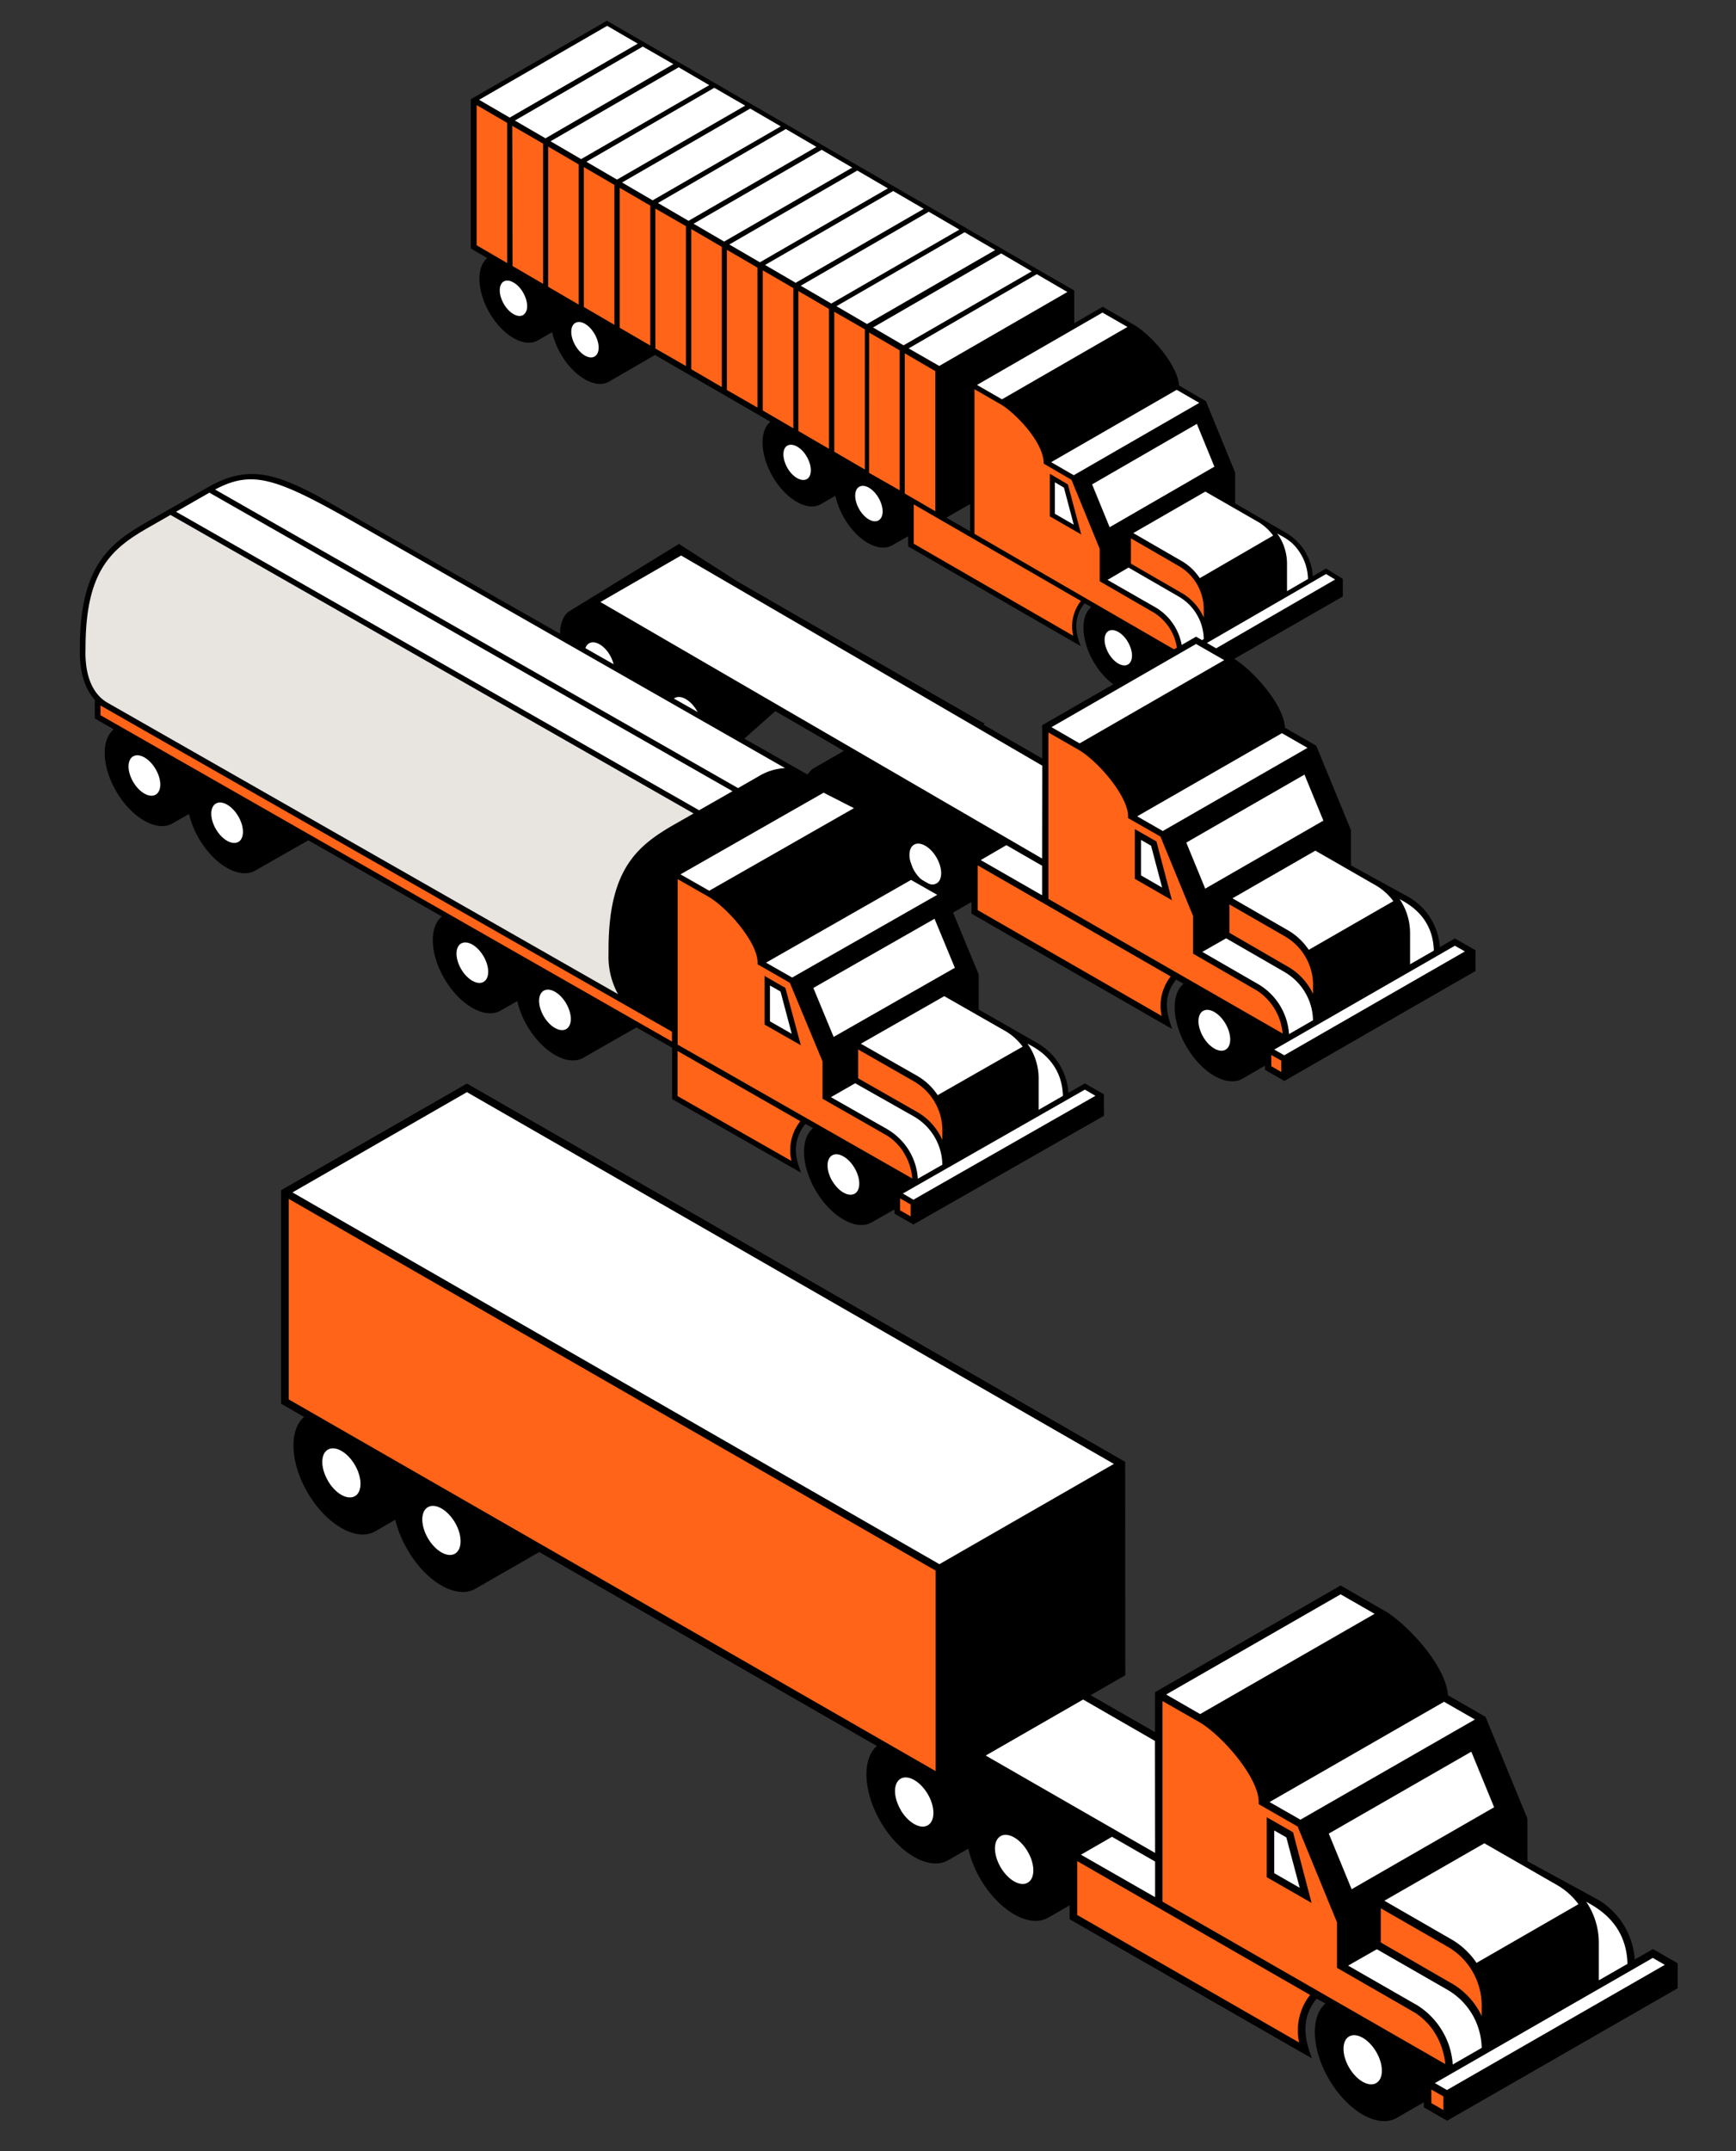 <svg id="Layer_1" data-name="Layer 1" xmlns="http://www.w3.org/2000/svg" viewBox="0 0 562 696"><rect x="0" y="0" width="562" height="696" fill="#333333" stroke="none"/><defs><style>.cls-1{fill:#ff6418;}.cls-2{fill:#fff;}.cls-3{fill:#e8e5e1;}</style></defs><path d="M429.29,183.94l-4.3,2.5h0a17.47,17.47,0,0,0-8.61-14l-16.53-9.56v-10l-9.46-23.07-8.7-5.08c-.34-6.19-8.52-16.09-14.71-19.71h0l-10-5.76-9.21,5.33V94L196.47,6.72,152.41,32.11V80.4l5.33,3.1c-3.61,2.92-3.36,10.58.69,17.64,4.3,7.49,11.36,11.53,15.66,9l4.65-2.67a27,27,0,0,0,2.76,7c4.3,7.49,11.36,11.53,15.66,9l14.89-8.61,37.36,21.6c-3.62,2.93-3.36,10.59.68,17.65,4.31,7.49,11.36,11.53,15.67,9l4.65-2.67a27.53,27.53,0,0,0,2.75,7c4.3,7.49,11.36,11.53,15.66,9l5.17-2.93v3.27l55.86,32.28c-.78-2.24-3.36-8.27,1.29-13.86l2.15,1.21c-3.61,2.92-3.36,10.58.69,17.64,4.3,7.49,11.36,11.53,15.66,9l6.37-3.7v1.2l5.34,3.1L434.71,193V187.3ZM306.38,167.5l7.66-4.39v8.78Z"/><path class="cls-1" d="M377.82,216.39l2.93,1.72v3.36l-2.93-1.73Zm-27.89-21.95a13.26,13.26,0,0,0-2.49,11.27L295.8,175.93V163.2ZM389.7,197v2.84a17.16,17.16,0,0,0-7.06-7.92l-16.53-9.55v-8.18l15.58,9a16.17,16.17,0,0,1,8,13.77Zm-65.76-66.19c4.13,2.33,14,12,13.94,19.2l9,5.25L356,177.57v10.5l17.3,10a16.29,16.29,0,0,1,7.84,12.66l-65.67-38V125.93ZM177.45,47.43l9.9,5.77V98.56l-9.9-5.77Zm81,46.74,9.9,5.77v45.27l-9.9-5.77ZM154.3,34l9.9,5.76V85.13l-9.9-5.77Zm11.53,6.71,10,5.77V91.85l-9.9-5.77ZM189,54.06l9.9,5.77V105.1L189,99.33Zm11.62,6.71,9.9,5.77v45.27l-9.9-5.76Zm11.54,6.72,9.9,5.68v45.27l-9.9-5.68Zm11.62,6.62,9.89,5.77v45.36l-9.89-5.77Zm11.53,6.72,9.9,5.76v45.28l-9.9-5.68Zm11.62,6.63,9.9,5.76v45.36l-9.9-5.77Zm23.15,13.42,9.9,5.68v45.36l-9.9-5.77Zm11.28,6.72,9.89,5.76v45.27L281.34,153Zm11.53,6.71,9.9,5.77v45.35l-9.9-5.76Z"/><polygon points="345.72 156.74 339.86 153.3 339.86 167.07 350.02 172.92 345.72 156.74"/><path class="cls-2" d="M261.2,147.79c1.72,3,1.72,6.28,0,7.23s-4.57-.6-6.29-3.62-1.72-6.28,0-7.22S259.48,144.78,261.2,147.79Zm16.95,9.73c-1.72,1-1.72,4.21,0,7.23s4.56,4.64,6.29,3.61,1.72-4.22,0-7.23S279.87,156.48,278.15,157.52ZM163.08,91.07c-1.72,1-1.72,4.22,0,7.23s4.56,4.65,6.28,3.62,1.72-4.22,0-7.23S164.8,90.12,163.08,91.07Zm23.15,13.43c-1.72,1-1.72,4.21,0,7.23s4.56,4.64,6.28,3.61,1.72-4.22,0-7.23S188,103.46,186.23,104.5Zm246,83-50.61,29.26L378.68,215l50.61-29.26Zm-8.78-.17-6.8,3.95v-8.86a16.67,16.67,0,0,0-3.19-9.81c2.59,1.46,5,2.58,7.23,6A16.33,16.33,0,0,1,423.44,187.3Zm-75.83-33.57-7.32-4.22,40.63-23.41,7.31,4.22ZM365.17,215c-1.72,1-4.56-.6-6.28-3.61s-1.73-6.29,0-7.23,4.56.6,6.28,3.61S366.89,214,365.17,215Zm-11.62-58.27,5.68,13.86L393.14,151l-5.68-13.85Zm36.66,2.33-23.32,13.42,15.58,9a17.65,17.65,0,0,1,5.94,5.59l23.75-13.77a16.13,16.13,0,0,0-5.08-4.56ZM324.37,129.2,365,105.79l-8.09-4.65-40.63,23.41Zm58.44,81.59,6.89-4a16.23,16.23,0,0,0-7.83-13.6l-16.53-9.55-6.8,4,15.75,9a17.84,17.84,0,0,1,8.52,14.11ZM341.5,156.05l2.93,1.72,3.18,12-6.11-3.53Z"/><path class="cls-2" d="M208.09,15.07l9.9,5.68-41.4,24L166.69,39Zm11.62,6.71,9.9,5.77L188.12,51.48l-9.89-5.77Zm11.53,6.63,10,5.77L199.74,58.11l-9.89-5.77Zm11.62,6.72,9.9,5.76L211.28,64.82l-9.9-5.77Zm11.54,6.62,9.9,5.77L222.9,71.45,213,65.68ZM266,48.47l9.89,5.76L234.43,78.16l-9.9-5.77Zm11.53,6.71,9.9,5.77L246,84.87l-9.9-5.76Zm11.62,6.63,9.9,5.76L257.58,91.5l-9.9-5.77Zm11.53,6.71,9.9,5.77L269.11,98.21l-9.89-5.76Zm-20,36.32-9.89-5.77,41.48-23.92,9.9,5.76ZM324.11,82,334,87.8l-41.48,23.93-9.9-5.77Zm11.54,6.72,9.89,5.76-41.48,23.93-9.9-5.68ZM165,38.05l-9.9-5.76L196.56,8.36l9.9,5.76Z"/><path d="M437.33,268.55,426.1,241.28l-10.1-5.8c-.45-7.38-9.62-17.67-15.68-21.82l.07,0L387.2,206l-49.82,28.66V245.4l-19.33-11.11-19.84,11.39c-5-6.85-11.92-10.26-16.38-7.69l-18.17,10.45c-5,2.88-5,12.24,0,20.9s13.16,13.33,18.17,10.45l5.42-3.12a28.9,28.9,0,0,0,3.23,8.09c5,8.65,13.16,13.33,18.18,10.45l5.83-3.35v3.75l65,37.36c-1.13-3.35-3.84-9.82,1.29-16l2.36,1.34c-4.09,3.45-3.79,12.16.91,20.26,5,8.65,13.16,13.33,18.18,10.45l7.3-4.2v1.34l6.26,3.6,61.88-35.58v-6.7L471,303.63l-4.88,2.81a9.67,9.67,0,0,0-.1-1.07,20.3,20.3,0,0,0-9.91-15.08L437.34,280Z"/><path d="M185.61,220.49c-5-8.66-6.07-20-1.06-22.87L219.79,176l19,12.18,80,46L293,254.45l-42-24.36L236.44,243l-5.83,3.35c-5,2.89-13.16-1.79-18.18-10.45a28.66,28.66,0,0,1-3.23-8.09l-5.42,3.12C198.77,233.82,190.62,229.15,185.61,220.49Z"/><path class="cls-2" d="M197.48,219.87c1.86-1.09,1.84-4.6,0-7.83s-4.93-5-6.79-3.88-1.84,4.6,0,7.83S195.61,221,197.48,219.87Z"/><path class="cls-2" d="M225.6,238.22c2-1.15,2-4.86,0-8.27s-5.21-5.25-7.18-4.1-1.95,4.86.05,8.27S223.63,239.37,225.6,238.22Z"/><path class="cls-1" d="M411.54,341.35l3.26,1.83v3.68L411.57,345Zm-35.46-12.62-59.57-34.25V280L379,315.94a15.36,15.36,0,0,0-2.93,12.79Zm49-9.88v2.77a19.83,19.83,0,0,0-8.08-8.8l-19-11v-9.19l17.9,10.3a18.29,18.29,0,0,1,9.2,15.88ZM339.4,237l9.64,5.53c6.09,3.43,16.15,14.92,16.15,21.57v.59l10.49,6,10.55,25.66v12.21s20.79,12,21,12.14a18.57,18.57,0,0,1,8,13.71L339.4,290.86Z"/><path d="M367.38,268.27v16.09l12,6.91-5-19Z"/><path class="cls-2" d="M445.26,286.4a18.89,18.89,0,0,1,5.82,5.18l-27.39,15.75a20.45,20.45,0,0,0-6.81-6.37L399,290.66l26.83-15.42Zm-38,32L389.22,308l7.72-4.4,19.06,11a18.52,18.52,0,0,1,6.56,6.6,18.23,18.23,0,0,1,2.5,8.93l-7.76,4.47a20.29,20.29,0,0,0-10-16.18Zm21.16-52.87-38.25,22-6.13-14.9,38.26-22Zm-12.66,75.92-3.23-1.85L471,306l3.23,1.85Zm-39.35-72.58-8.26-4.74L415,237.23l8.28,4.75C403.1,253.57,410.53,249.31,376.43,268.89Zm19.9-55.28L349.5,240.53l-9.1-5.25,46.8-26.91Zm-70.51,59.87,11.56,6.66v9.56l-19.86-11.39Zm11.56,4.33-143-83,26.13-15.05,116.92,68ZM269.1,266.24c-2-3.46-2-7.2,0-8.36s5.25.72,7.27,4.18,2,7.21,0,8.37S271.1,269.71,269.1,266.24Zm26.82,15.42c-2-3.46-2-7.21,0-8.36s5.27.72,7.27,4.18,2,7.21,0,8.36-5.26-.71-7.27-4.17Zm93.57,53.79c-2-3.46-2-7.21,0-8.36s5.27.72,7.27,4.18,2,7.21,0,8.36-5.26-.71-7.27-4.17Zm-20.09-52.2V271.78l3.24,1.86,3.58,13.54Zm83.71,7.66c2.53,1.45,10.77,5.5,11.07,16.68L456.49,312V302A19.73,19.73,0,0,0,453.11,290.91Z"/><path d="M494.46,588.37l-13.54-32.86-12.18-7c-.55-8.89-11.61-21.29-18.91-26.29l.08-.05L434,513l-60.08,34.54v12.92l-23.33-13.39-23.93,13.73c-6-8.26-14.38-12.37-19.75-9.27L285,564.14c-6,3.47-6,14.75,0,25.18s15.88,16.07,21.93,12.59l6.54-3.75a34.42,34.42,0,0,0,3.89,9.75c6.06,10.42,15.88,16.06,21.93,12.59l7-4V621l78.4,45c-1.36-4-4.62-11.84,1.56-19.33l2.85,1.61c-4.93,4.16-4.57,14.66,1.1,24.42,6.05,10.43,15.87,16.06,21.92,12.59l8.81-5.06v1.61l7.56,4.34,74.63-42.86v-8.08l-8-4.6-5.9,3.39a9.38,9.38,0,0,0-.12-1.29,24.46,24.46,0,0,0-11.94-18.17l-22.68-12.35Z"/><path class="cls-1" d="M463.35,676.1l3.93,2.21v4.42l-3.89-2.23Zm-42.77-15.21-71.85-41.27V602.19l75.39,43.29a18.52,18.52,0,0,0-3.54,15.41ZM479.67,649v3.34a23.84,23.84,0,0,0-9.74-10.6L447,628.51V617.44l21.59,12.41A22,22,0,0,1,479.67,649ZM376.34,550.39,388,557.06c7.36,4.13,19.49,18,19.49,26v.7L420.1,591,432.83,622v14.71s25.08,14.41,25.39,14.62c8.88,5.88,9.57,15.58,9.66,16.53l-91.54-52.56Z"/><path d="M410.09,588v19.39l14.51,8.32-6-22.86Z"/><path class="cls-2" d="M504,609.89a22.74,22.74,0,0,1,7,6.23l-33,19a24.54,24.54,0,0,0-8.22-7.67L448.17,615l32.37-18.58Zm-45.82,38.58L436.43,636l9.31-5.3,23,13.21a22.19,22.19,0,0,1,10.93,18.71L470.3,668a24.25,24.25,0,0,0-3.61-11.23A24.62,24.62,0,0,0,458.22,648.47Zm25.52-63.71-46.13,26.52-7.4-18,46.14-26.5Zm-15.27,91.49-3.9-2.24,70.53-40.5,3.9,2.23ZM421,588.78l-10-5.71,56.48-32.44,10,5.73Zm24-66.61-56.48,32.44-11-6.33L434,515.86Zm-85,72.15,13.94,8v11.52l-24-13.73Zm13.94,5.21L319.05,568l31.52-18.14,23.33,13.44Zm-82.36-13.94c-2.44-4.17-2.44-8.68,0-10.07s6.34.87,8.77,5,2.43,8.69,0,10.08S294,589.77,291.54,585.59Zm32.35,18.58c-2.43-4.17-2.43-8.68,0-10.07s6.35.86,8.77,5,2.44,8.68,0,10.07-6.35-.86-8.77-5ZM436.76,669c-2.43-4.17-2.43-8.69,0-10.08s6.35.87,8.77,5,2.44,8.69,0,10.08-6.35-.86-8.77-5Zm-24.24-62.91V592.27l3.91,2.24,4.33,16.31Zm101,9.24c3,1.74,13,6.63,13.35,20.1l-9.28,5.33V628.63A23.67,23.67,0,0,0,513.5,615.32Z"/><path d="M364.26,473,151.16,350.6,91,385.11v69.08l7.45,4.27c-4.93,4.19-4.57,14.69,1.09,24.43,6.06,10.43,15.88,16.07,21.93,12.59l6.49-3.75a35.11,35.11,0,0,0,4,9.74c6,10.45,15.87,16.1,21.92,12.6l20.71-11.89,129.56,74.4,60.14-34.53Z"/><path class="cls-1" d="M93.46,452.79V387.91l108.64,62.4,100.8,57.88v64.88Z"/><path class="cls-2" d="M151.16,353.38,360.6,473.67l-56.48,32.44L94.68,385.82Zm-45,125.72c-2.43-4.17-2.43-8.68,0-10.07s6.35.88,8.74,5,2.43,8.68,0,10.07S108.56,483.27,106.14,479.1Zm41.14,23.62c-2.44,1.39-6.35-.86-8.77-5s-2.44-8.68,0-10.07,6.34.87,8.77,5S149.7,501.33,147.28,502.72Z"/><path d="M357.35,354.07l-6.14-3.51-5.34,3.05a19.93,19.93,0,0,0-2.95-9.26,20.28,20.28,0,0,0-7-6.81l-19.08-10.9V315.29L305.9,288.93l-10.1-5.76c-.44-7.45-10.44-18.8-17.05-22.49l-12.24-6.2-1.13.68a13.8,13.8,0,0,0-4-4.57s-158.91-90.36-159.23-90.51c-13.16-6.77-21.88-9.66-34.34-2.71L47.5,168.94c-12.26,7-21.65,14.44-21.65,40.81v1.42c0,6.57,1.75,11.91,4.84,15.3v6l6.14,3.5c-4.17,3.37-3.89,12.06.83,20.13,5,8.57,13.12,13.21,18.14,10.35l5.4-3.08a28.53,28.53,0,0,0,3.23,8c5,8.57,13.13,13.2,18.14,10.34l17.26-9.82,43.22,24.65c-4.17,3.37-3.9,12.06.82,20.13,5,8.57,13.13,13.21,18.14,10.35l5.44-3.09a28.75,28.75,0,0,0,3.22,8c5,8.57,13.14,13.2,18.14,10.34l17.24-9.83L217.58,339v16.62l41.73,23.81-.76-2.24c-2.25-6.64.21-11.18,2.2-13.56l2.47,1.41c-4.17,3.37-3.89,12.05.82,20.13,5,8.57,13.13,13.2,18.14,10.35l7.39-4.18v1.35l6.14,3.5,61.68-35.17Z"/><path class="cls-1" d="M305.07,365.65v3.22a19.6,19.6,0,0,0-8.19-9.1L277.8,348.89v-9.33l18,10.29a18.35,18.35,0,0,1,6.76,6.68A18.07,18.07,0,0,1,305.07,365.65Zm-13.68,22.11,3.42,1.95v3.87l-3.42-1.95ZM32.53,231.42v-3.15l185,105.55V337Zm233.75,112V355.5s20.72,11.83,21,12,.25.17.37.26l.6.4.39.31a10.66,10.66,0,0,1,.88.76l.47.44c.15.15.55.6.78.83a10.26,10.26,0,0,1,.74.89c.24.32.46.6.67.93s.38.56.61,1,.28.49.56,1a10.64,10.64,0,0,1,.51,1.08,10.23,10.23,0,0,1,.46,1.2l.12.31c.12.38.23.75.33,1.12l.07.29a12.43,12.43,0,0,1,.28,1.3c.07.39.13.79.17,1.19l.05.51L219.37,338V284.45L229.1,290c6.11,3.4,16.18,14.83,16.15,21.45V312l10.45,6Zm-10.06,32.22-36.88-21V340.06l39.77,22.71a15.07,15.07,0,0,0-2.89,12.87Z"/><path d="M247.5,315.77V331.5l11.75,6.7-5-18.55Z"/><path class="cls-2" d="M295.7,388.18l-3.42-2,58.93-33.62,3.42,2ZM69.63,158.39c12.51-6.65,20.31-3.53,47.7,12.09l136.83,78.05a18,18,0,0,0-8.46,2.59L238.94,255ZM325.17,333.44a18.71,18.71,0,0,1,5.91,5.21l-27.52,15.7a20.07,20.07,0,0,0-6.82-6.36l-18.05-10.28,27-15.39Zm-38,31.88L269,355l7.86-4.5L296,361.33a18.42,18.42,0,0,1,6.58,6.6,18.18,18.18,0,0,1,2.49,8.94l-7.94,4.52a20,20,0,0,0-2.94-9.26A20.2,20.2,0,0,0,287.15,365.32Zm49.07-6.23V348.93a19.17,19.17,0,0,0-3.63-11.24c1.48.84,11.2,5,11.49,16.9Zm-66.36-23.58-6.57-15.85,39.23-22.38,6.58,15.86ZM67.79,159.41,237.14,256l-10.81,6.17L57,165.58ZM256.45,316.3,248,311.48l46.93-26.77,8.47,4.82Zm20-54.81-46.85,26.72-9.31-5.3,46.34-26.42ZM43.12,253c-2-3.43-2-7.14,0-8.28s5.25.71,7.26,4.14,2,7.13,0,8.27S45.12,256.42,43.12,253ZM69.9,268.28c-2-3.43-2-7.14,0-8.28s5.25.71,7.25,4.14,2,7.17,0,8.28S71.89,271.69,69.9,268.28Zm79.39,45.28c-2-3.43-2-7.14,0-8.28s5.25.71,7.25,4.14,2,7.14,0,8.28S151.31,317,149.29,313.56Zm34,19.41c-2,1.14-5.26-.71-7.26-4.14s-2-7.13,0-8.28,5.26.71,7.26,4.14,2,7.14,0,8.28Zm86.12,49.13c-2-3.43-2-7.13,0-8.28s5.26.71,7.26,4.14,2,7.17,0,8.28-5.23-.71-7.23-4.14Zm-20.15-51.64V318.87l3.42,1.95,3.63,13.67Z"/><path class="cls-3" d="M27.69,209.69c0-25.43,8.6-32.3,20.74-39.22l6.76-3.86,169.35,96.6-5.86,3.34C206.42,273.55,197,281,197,307.33v1.42a25.08,25.08,0,0,0,3.07,12.91L35.44,227.74c-1.48-.85-7.78-3.86-7.78-16.62Z"/></svg>
